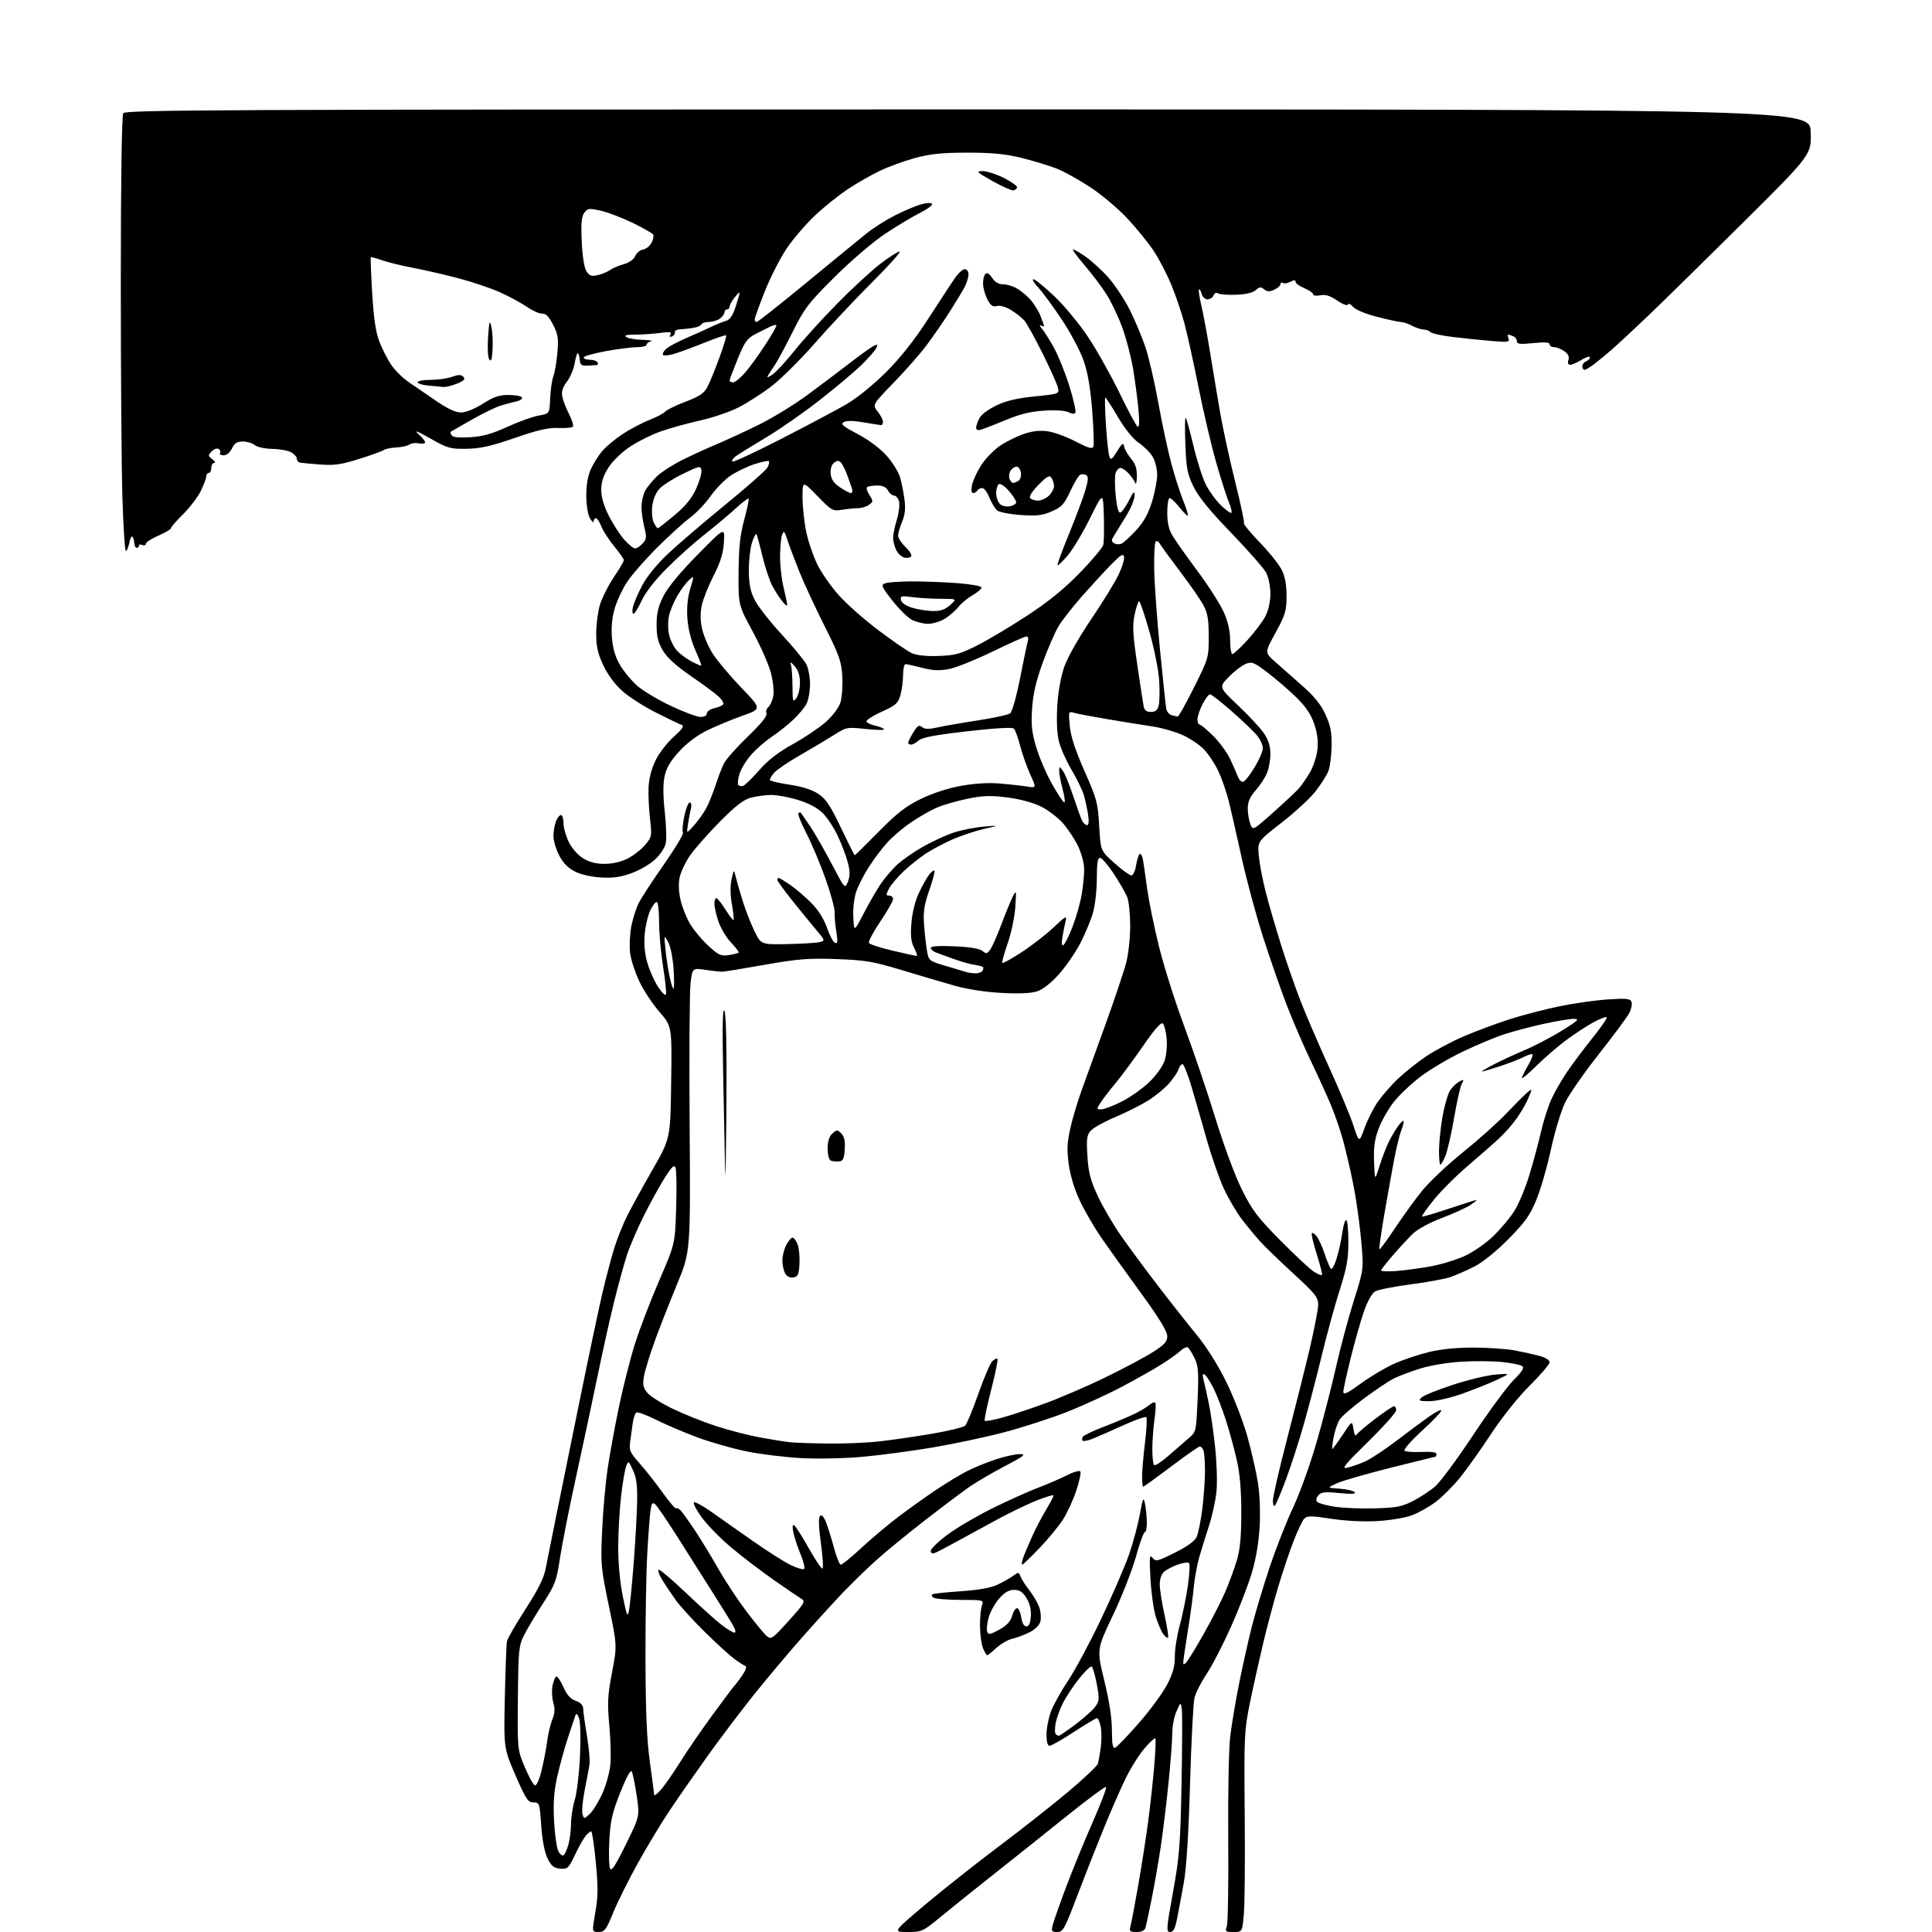 <?xml version="1.0" encoding="UTF-8" standalone="no"?>
<svg 
  version="1.1" 
  xmlns="http://www.w3.org/2000/svg" 
  xmlns:xlink="http://www.w3.org/1999/xlink" 
  xmlns:svg="http://www.w3.org/2000/svg"
  xmlns:rdf="http://www.w3.org/1999/02/22-rdf-syntax-ns#"
  xmlns:cc="http://creativecommons.org/ns#"
  xmlns:dc="http://purl.org/dc/elements/1.1/"
  viewBox="0 0 768 768"
  width="768"
  height="768"
>
<style>svg {background-color: white; }</style>"
<path stroke="none" fill="black" fill-rule="evenodd" d="M237.95,768.00C235.29,768.00 235.29,768.00 236.65,760.25C237.76,753.96 237.79,750.19 236.84,740.25C236.20,733.51 235.36,728.00 234.99,728.00C234.62,728.00 233.64,728.79 232.83,729.75C232.01,730.71 230.10,734.11 228.57,737.31C225.98,742.74 225.59,743.09 222.65,742.81C220.13,742.56 219.13,741.74 217.65,738.71C216.49,736.34 215.55,731.47 215.15,725.71C214.52,716.78 214.43,716.50 212.05,716.50C209.89,716.50 209.05,715.22 204.93,705.73C200.25,694.96 200.25,694.96 200.68,674.73C200.92,663.60 201.30,653.58 201.52,652.46C201.75,651.33 205.07,645.56 208.91,639.64C213.84,632.02 216.18,627.35 216.88,623.68C217.42,620.83 219.29,611.52 221.02,603.00C222.75,594.48 227.00,573.55 230.48,556.50C233.95,539.45 237.95,520.53 239.36,514.45C240.78,508.38 242.91,500.28 244.08,496.45C245.26,492.63 247.57,486.80 249.22,483.50C250.86,480.20 255.42,471.89 259.35,465.03C266.50,452.56 266.50,452.56 266.80,430.26C267.11,407.96 267.11,407.96 262.13,402.23C259.39,399.08 255.80,393.65 254.16,390.17C252.51,386.69 250.87,381.69 250.51,379.06C250.15,376.42 250.33,371.64 250.93,368.43C251.52,365.23 252.91,360.87 254.01,358.75C255.12,356.63 259.64,349.73 264.06,343.42C268.47,337.11 271.81,331.50 271.48,330.96C271.14,330.42 271.38,327.50 272.00,324.49C272.63,321.47 273.61,319.00 274.18,319.00C274.75,319.00 274.97,320.01 274.68,321.25C274.38,322.49 273.85,325.30 273.50,327.50C272.86,331.50 272.86,331.50 275.96,328.00C277.67,326.07 279.89,322.93 280.89,321.00C281.90,319.07 283.52,315.02 284.50,312.00C285.47,308.98 286.94,305.15 287.76,303.50C288.58,301.85 292.85,297.04 297.25,292.81C302.47,287.79 305.06,284.60 304.69,283.63C304.37,282.81 304.72,281.65 305.45,281.04C306.19,280.43 307.06,278.47 307.40,276.69C307.73,274.90 307.31,270.78 306.45,267.49C305.60,264.21 302.34,256.80 299.20,251.01C293.50,240.50 293.50,240.50 293.60,227.50C293.67,217.55 294.20,212.65 295.85,206.58C297.03,202.23 297.81,198.47 297.57,198.23C297.33,197.99 294.96,199.79 292.32,202.22C289.67,204.66 284.12,209.30 280.00,212.54C275.88,215.78 269.12,221.83 265.00,225.97C260.37,230.62 256.57,235.51 255.08,238.75C253.75,241.64 252.28,244.00 251.81,244.00C251.34,244.00 251.25,242.76 251.61,241.25C251.96,239.74 253.61,235.91 255.27,232.74C257.10,229.25 261.11,224.32 265.42,220.24C269.34,216.53 279.63,207.72 288.29,200.66C296.94,193.60 304.51,186.92 305.09,185.82C305.68,184.73 305.93,183.60 305.65,183.31C305.36,183.03 302.74,183.58 299.81,184.54C296.89,185.51 292.61,187.58 290.30,189.16C287.99,190.74 284.45,194.38 282.44,197.26C280.43,200.14 276.69,204.04 274.14,205.93C271.59,207.82 265.66,213.22 260.97,217.93C256.27,222.64 250.97,228.74 249.18,231.48C247.39,234.22 245.21,238.91 244.34,241.91C243.30,245.47 242.93,249.49 243.25,253.53C243.59,257.79 244.59,261.16 246.47,264.36C247.97,266.92 251.07,270.65 253.35,272.64C255.63,274.63 261.66,278.23 266.73,280.63C271.81,283.04 277.10,285.00 278.48,285.00C279.99,285.00 281.00,284.43 281.00,283.58C281.00,282.80 282.34,281.86 283.99,281.50C285.63,281.14 287.22,280.46 287.51,279.98C287.80,279.51 287.02,278.15 285.77,276.97C284.52,275.79 279.55,272.10 274.71,268.78C268.71,264.65 265.15,261.40 263.46,258.53C261.59,255.33 261.00,252.89 261.00,248.36C261.00,243.89 261.67,241.04 263.68,237.01C265.40,233.56 270.27,227.66 277.25,220.56C288.14,209.50 288.14,209.50 287.77,215.50C287.50,219.95 286.45,223.37 283.71,228.74C281.68,232.72 279.56,237.99 279.01,240.45C278.33,243.51 278.34,246.50 279.06,249.86C279.64,252.57 281.55,257.05 283.31,259.82C285.06,262.59 290.17,268.67 294.65,273.33C302.81,281.81 302.81,281.81 295.15,284.52C290.94,286.01 284.65,288.62 281.17,290.32C277.16,292.27 273.06,295.34 270.00,298.69C266.52,302.50 264.89,305.27 264.18,308.59C263.53,311.67 263.55,316.38 264.27,322.85C264.86,328.16 265.01,333.83 264.60,335.45C264.20,337.07 262.32,339.85 260.44,341.62C258.56,343.40 254.43,345.82 251.26,347.01C246.92,348.64 243.89,349.09 239.00,348.82C235.07,348.60 230.92,347.65 228.50,346.42C225.76,345.03 223.79,342.99 222.25,339.98C221.01,337.56 220.00,334.13 220.00,332.35C220.00,330.58 220.44,327.98 220.98,326.57C221.51,325.15 222.41,324.00 222.98,324.00C223.54,324.00 224.00,325.43 224.00,327.18C224.00,328.94 224.93,332.29 226.07,334.65C227.28,337.15 229.65,339.86 231.79,341.18C234.33,342.75 236.95,343.42 240.46,343.40C243.61,343.38 247.05,342.57 249.62,341.23C251.89,340.05 254.98,337.63 256.48,335.84C259.11,332.71 259.19,332.32 258.40,325.54C257.95,321.67 257.68,316.02 257.81,313.00C257.96,309.55 258.99,305.56 260.58,302.29C261.97,299.42 265.22,295.19 267.81,292.90C271.11,289.95 272.07,288.57 271.06,288.21C270.26,287.93 265.73,285.76 260.98,283.38C256.24,281.01 250.19,277.16 247.54,274.82C244.51,272.16 241.66,268.34 239.86,264.54C237.62,259.81 237.00,257.08 237.00,251.93C237.00,248.32 237.67,243.14 238.48,240.43C239.30,237.72 241.77,232.80 243.98,229.50C246.19,226.20 248.00,223.13 248.00,222.68C248.00,222.23 246.27,219.75 244.16,217.18C242.04,214.61 239.74,211.04 239.03,209.25C238.33,207.46 237.36,206.00 236.88,206.00C236.40,206.00 235.98,206.56 235.96,207.25C235.95,207.94 235.29,207.38 234.50,206.00C233.67,204.55 233.07,200.78 233.06,197.00C233.05,192.81 233.69,189.08 234.87,186.50C235.87,184.30 237.89,181.08 239.36,179.34C240.83,177.60 244.43,174.58 247.37,172.63C250.31,170.68 255.11,168.14 258.04,166.99C260.97,165.83 263.84,164.32 264.43,163.62C265.02,162.92 268.66,161.15 272.52,159.68C278.13,157.54 279.89,156.35 281.25,153.75C282.18,151.96 284.32,146.72 286.00,142.11C287.68,137.50 288.87,133.54 288.65,133.32C288.43,133.10 284.71,134.35 280.38,136.09C276.04,137.84 270.60,139.86 268.27,140.58C265.95,141.30 263.82,141.52 263.55,141.08C263.27,140.63 263.84,139.55 264.81,138.67C265.78,137.80 269.25,135.92 272.53,134.50C275.82,133.09 280.30,131.07 282.50,130.03C284.70,128.98 287.47,127.86 288.65,127.53C290.12,127.12 291.29,125.40 292.40,122.03C293.28,119.33 294.00,116.81 294.00,116.43C294.00,116.04 293.10,116.87 292.00,118.27C290.90,119.67 290.00,121.31 290.00,121.91C290.00,122.51 289.55,123.00 289.00,123.00C288.45,123.00 288.00,123.51 288.00,124.14C288.00,124.77 287.21,125.88 286.25,126.61C285.29,127.34 283.30,127.95 281.83,127.97C280.37,127.99 279.02,128.42 278.83,128.94C278.65,129.45 277.15,130.09 275.50,130.36C273.85,130.62 271.49,130.87 270.25,130.92C269.01,130.96 268.11,131.51 268.25,132.13C268.39,132.74 267.87,133.48 267.11,133.75C266.18,134.09 265.98,133.84 266.52,132.97C267.14,131.96 266.29,131.83 262.52,132.34C259.88,132.70 255.42,133.01 252.61,133.02C248.94,133.03 247.92,133.30 249.00,134.00C249.82,134.53 252.75,135.03 255.50,135.10C258.25,135.17 259.71,135.44 258.75,135.69C257.79,135.94 257.00,136.56 257.00,137.07C257.00,137.58 255.31,138.00 253.25,138.00C251.19,138.00 245.56,138.72 240.75,139.60C235.94,140.49 232.00,141.61 232.00,142.10C232.00,142.60 233.10,143.00 234.44,143.00C235.78,143.00 237.16,143.45 237.50,144.00C237.84,144.55 237.75,145.05 237.31,145.10C236.86,145.16 235.19,145.27 233.58,145.35C231.23,145.47 230.64,145.07 230.50,143.25C230.41,142.01 230.08,140.75 229.77,140.43C229.45,140.12 228.88,141.81 228.49,144.18C228.10,146.56 226.70,149.95 225.37,151.72C223.61,154.05 223.11,155.70 223.53,157.72C223.84,159.25 225.07,162.39 226.26,164.71C227.44,167.02 228.09,169.24 227.70,169.64C227.30,170.03 224.68,170.25 221.88,170.12C218.06,169.95 213.75,170.94 204.64,174.09C195.17,177.37 190.95,178.31 185.46,178.40C178.93,178.49 177.89,178.20 170.96,174.25C165.91,171.37 164.39,170.79 166.25,172.45C167.76,173.80 169.00,175.31 169.00,175.81C169.00,176.31 167.87,176.51 166.49,176.24C165.12,175.98 163.43,176.19 162.74,176.71C162.06,177.23 159.72,177.76 157.55,177.87C155.37,177.99 153.12,178.45 152.55,178.89C151.97,179.33 147.57,180.93 142.76,182.43C135.57,184.69 132.82,185.08 127.26,184.65C123.54,184.36 119.94,184.02 119.25,183.89C118.56,183.77 118.00,183.08 118.00,182.37C118.00,181.65 116.99,180.50 115.75,179.80C114.51,179.10 111.15,178.49 108.28,178.45C105.37,178.40 102.27,177.73 101.28,176.93C100.30,176.14 98.16,175.50 96.52,175.50C94.25,175.50 93.22,176.16 92.21,178.25C91.42,179.90 90.09,181.00 88.89,181.00C87.78,181.00 87.14,180.58 87.46,180.07C87.77,179.56 87.53,178.83 86.92,178.45C86.31,178.07 85.06,178.52 84.15,179.44C82.61,181.01 82.63,181.22 84.44,182.56C85.51,183.35 85.85,184.00 85.19,184.00C84.54,184.00 84.00,184.90 84.00,186.00C84.00,187.10 83.55,188.00 83.00,188.00C82.45,188.00 82.00,188.59 82.00,189.31C82.00,190.03 81.04,192.62 79.87,195.06C78.69,197.50 75.54,201.66 72.87,204.31C70.19,206.95 68.00,209.48 68.00,209.93C68.00,210.38 65.75,211.72 63.00,212.90C60.25,214.09 58.00,215.54 58.00,216.13C58.00,216.73 57.33,216.96 56.51,216.64C55.69,216.33 55.13,216.39 55.26,216.79C55.39,217.18 55.05,217.62 54.50,217.76C53.95,217.91 53.45,217.11 53.39,215.98C53.32,214.86 52.99,213.65 52.64,213.31C52.30,212.96 51.73,214.10 51.38,215.84C51.03,217.58 50.43,219.00 50.03,219.00C49.64,219.00 49.02,209.48 48.66,197.84C48.30,186.20 48.01,147.39 48.02,111.59C48.02,72.32 48.41,45.91 48.98,45.00C49.82,43.67 88.21,43.50 384.71,43.50C719.50,43.50 719.50,43.50 719.78,52.50C720.07,61.50 720.07,61.50 692.78,88.59C677.78,103.48 660.77,120.17 655.00,125.68C649.23,131.18 642.70,137.25 640.50,139.15C638.30,141.05 635.20,143.60 633.62,144.81C632.03,146.01 630.34,147.00 629.87,147.00C629.39,147.00 629.00,146.37 629.00,145.61C629.00,144.84 629.67,143.95 630.50,143.64C631.33,143.32 632.00,142.61 632.00,142.05C632.00,141.49 630.54,141.92 628.75,143.01C626.96,144.10 624.91,144.99 624.18,145.00C623.34,145.00 623.08,144.31 623.47,143.09C623.89,141.77 623.37,140.67 621.82,139.59C620.57,138.71 618.76,138.00 617.78,138.00C616.80,138.00 616.00,137.49 616.00,136.86C616.00,136.06 614.08,135.92 609.50,136.39C604.24,136.93 603.00,136.79 603.00,135.63C603.00,134.85 602.29,133.94 601.42,133.61C600.55,133.27 599.66,133.00 599.45,133.00C599.24,133.00 599.34,133.71 599.67,134.59C600.21,135.99 599.39,136.10 592.89,135.54C588.83,135.20 581.92,134.48 577.55,133.96C573.18,133.44 569.16,132.56 568.60,132.00C568.05,131.45 566.84,131.00 565.91,131.00C564.99,131.00 562.94,130.33 561.36,129.51C559.79,128.68 557.80,128.01 556.94,128.01C556.08,128.00 551.80,127.08 547.44,125.96C542.76,124.76 538.82,123.11 537.84,121.95C536.92,120.87 536.01,120.47 535.81,121.06C535.61,121.66 533.78,120.98 531.55,119.47C528.71,117.54 526.88,116.97 524.82,117.39C523.27,117.70 522.00,117.52 522.00,116.99C522.00,116.46 520.42,115.37 518.50,114.56C516.58,113.76 515.00,112.61 515.00,112.02C515.00,111.24 514.43,111.23 512.98,112.01C511.87,112.61 510.52,112.82 509.98,112.49C509.44,112.15 509.00,112.37 509.00,112.96C509.00,113.56 507.89,114.55 506.53,115.17C504.64,116.03 503.70,115.99 502.51,115.01C501.24,113.95 500.65,114.01 499.19,115.33C498.06,116.35 495.24,117.02 491.44,117.17C488.15,117.30 484.90,117.06 484.22,116.64C483.48,116.18 482.75,116.50 482.39,117.44C482.06,118.30 480.99,119.00 480.01,119.00C479.02,119.00 477.98,118.02 477.66,116.79C477.34,115.58 476.87,114.80 476.61,115.05C476.36,115.31 476.79,118.21 477.57,121.51C478.34,124.80 479.89,133.12 481.01,140.00C482.12,146.88 483.93,157.68 485.02,164.00C486.12,170.32 488.79,182.66 490.97,191.40C493.15,200.15 494.74,207.62 494.50,208.00C494.26,208.38 497.13,211.85 500.86,215.71C504.59,219.57 508.50,224.48 509.55,226.62C510.84,229.26 511.44,232.59 511.42,237.06C511.40,242.88 510.91,244.50 507.07,251.49C502.74,259.37 502.74,259.37 506.72,262.94C508.90,264.90 513.75,269.17 517.49,272.44C522.36,276.70 525.01,279.95 526.85,283.94C528.88,288.33 529.40,290.97 529.33,296.50C529.28,300.35 528.70,304.85 528.05,306.50C527.40,308.15 525.12,311.75 523.00,314.50C520.87,317.25 514.79,322.88 509.48,327.00C499.84,334.50 499.84,334.50 500.41,340.29C500.72,343.47 501.91,349.77 503.06,354.29C504.20,358.81 506.97,368.35 509.21,375.50C511.45,382.65 515.06,393.00 517.22,398.50C519.38,404.00 524.43,415.70 528.45,424.50C532.46,433.30 536.76,443.62 538.01,447.42C540.28,454.35 540.28,454.35 542.43,448.41C543.61,445.15 545.98,440.46 547.70,437.99C549.42,435.52 553.00,431.42 555.66,428.87C558.32,426.32 563.36,422.31 566.85,419.96C570.34,417.61 577.09,414.01 581.85,411.97C586.61,409.92 594.83,406.86 600.12,405.17C605.41,403.47 614.41,401.14 620.12,399.97C625.83,398.80 634.43,397.59 639.23,397.28C646.55,396.80 648.05,396.96 648.55,398.26C648.88,399.12 648.47,401.13 647.64,402.74C646.81,404.34 641.35,411.69 635.52,419.08C629.69,426.46 623.62,435.20 622.05,438.50C620.48,441.80 617.98,450.12 616.50,457.00C615.02,463.88 612.41,472.87 610.71,476.99C608.16,483.17 606.21,485.90 599.56,492.61C594.72,497.50 589.33,501.84 586.07,503.48C583.09,504.99 578.85,506.85 576.67,507.62C574.48,508.39 567.25,509.72 560.60,510.58C553.94,511.44 547.59,512.72 546.48,513.44C545.37,514.16 543.46,517.61 542.24,521.12C541.02,524.63 538.66,532.90 537.01,539.50C535.36,546.10 534.00,552.29 534.00,553.26C534.00,554.63 535.56,553.89 540.94,549.98C544.75,547.20 550.71,543.66 554.19,542.10C557.66,540.55 563.88,538.46 568.00,537.46C572.88,536.28 579.17,535.66 586.00,535.69C591.77,535.71 599.11,536.22 602.30,536.84C605.50,537.45 609.88,538.43 612.05,539.01C614.31,539.62 616.00,540.69 616.00,541.51C616.00,542.29 612.47,546.44 608.16,550.72C603.53,555.31 597.21,563.21 592.74,570.00C588.57,576.33 582.97,584.19 580.30,587.48C577.63,590.76 573.34,595.05 570.76,597.00C568.18,598.95 563.92,601.35 561.29,602.34C558.64,603.34 552.48,604.37 547.50,604.65C542.04,604.96 534.83,604.60 529.17,603.73C521.35,602.53 519.62,602.52 518.49,603.65C517.75,604.39 515.80,608.49 514.16,612.75C512.51,617.02 509.76,625.23 508.04,631.00C506.32,636.78 503.63,646.90 502.06,653.50C500.49,660.10 498.14,670.67 496.85,677.00C494.62,687.91 494.52,690.18 494.79,721.00C494.96,738.88 494.81,756.76 494.46,760.75C493.83,768.00 493.83,768.00 490.35,768.00C487.16,768.00 486.93,767.81 487.68,765.75C488.13,764.51 488.38,748.90 488.24,731.07C488.10,712.63 488.45,694.94 489.05,690.07C489.63,685.35 491.23,675.88 492.61,669.00C493.99,662.12 496.21,652.17 497.55,646.88C498.88,641.59 502.04,631.01 504.58,623.38C507.12,615.75 511.35,604.93 513.99,599.35C516.63,593.76 520.84,582.06 523.35,573.35C525.87,564.63 529.34,551.20 531.07,543.50C532.80,535.80 535.99,523.88 538.17,517.00C542.13,504.50 542.13,504.50 541.04,492.59C540.44,486.03 539.04,476.13 537.91,470.59C536.79,465.04 534.98,457.25 533.89,453.28C532.80,449.32 530.63,443.02 529.07,439.28C527.50,435.55 523.90,427.65 521.06,421.71C518.22,415.78 513.95,405.88 511.57,399.71C509.18,393.55 504.94,381.36 502.13,372.62C499.32,363.89 495.44,349.49 493.50,340.62C491.56,331.76 489.24,321.57 488.33,318.00C487.42,314.43 485.60,309.22 484.27,306.44C482.95,303.66 480.46,299.88 478.75,298.05C477.04,296.22 473.22,293.62 470.26,292.26C467.31,290.91 461.87,289.34 458.19,288.78C454.51,288.23 446.55,286.94 440.50,285.93C434.45,284.91 428.42,283.77 427.10,283.39C424.71,282.69 424.70,282.73 425.25,288.59C425.63,292.67 427.44,298.21 431.10,306.50C436.03,317.64 436.44,319.20 436.95,328.35C437.50,338.19 437.50,338.19 443.00,343.09C446.02,345.79 449.06,348.00 449.74,348.00C450.42,348.00 451.27,346.19 451.62,343.98C451.97,341.77 452.63,339.73 453.08,339.45C453.53,339.17 454.14,340.42 454.43,342.22C454.72,344.02 455.44,349.10 456.04,353.50C456.64,357.90 458.68,367.92 460.59,375.76C462.50,383.60 467.04,398.00 470.68,407.76C474.32,417.52 479.93,434.05 483.14,444.50C486.54,455.55 490.97,467.47 493.73,473.00C497.79,481.14 499.98,484.02 508.99,493.12C514.77,498.96 520.75,504.53 522.28,505.51C523.81,506.48 525.26,507.08 525.49,506.84C525.73,506.61 524.80,502.88 523.43,498.57C522.06,494.26 521.18,490.49 521.48,490.19C521.78,489.89 522.68,490.51 523.48,491.57C524.28,492.63 525.68,495.75 526.59,498.50C527.50,501.25 528.61,503.89 529.05,504.37C529.49,504.86 530.55,502.89 531.41,500.01C532.26,497.12 533.25,492.57 533.61,489.88C533.97,487.20 534.65,485.00 535.13,485.00C535.61,485.00 536.00,488.83 536.00,493.52C536.00,500.48 535.37,504.00 532.56,512.77C530.67,518.67 527.50,530.25 525.50,538.50C523.51,546.75 520.29,559.12 518.33,566.00C516.38,572.88 513.18,582.77 511.23,588.00C509.27,593.23 507.30,597.93 506.84,598.45C506.36,598.99 506.00,598.15 506.00,596.51C506.00,594.92 508.47,584.14 511.49,572.56C514.51,560.98 518.56,544.85 520.49,536.72C522.42,528.59 524.00,520.45 524.00,518.63C524.00,515.72 522.82,514.24 514.29,506.41C508.95,501.51 502.99,495.75 501.04,493.62C499.09,491.48 495.75,487.43 493.60,484.62C491.46,481.80 488.21,476.23 486.37,472.22C484.53,468.22 481.43,459.22 479.47,452.22C477.51,445.23 474.79,435.79 473.42,431.25C472.06,426.71 470.53,423.00 470.04,423.00C469.54,423.00 468.84,423.93 468.48,425.07C468.12,426.20 466.43,428.71 464.74,430.65C463.04,432.58 459.37,435.61 456.58,437.38C453.78,439.15 447.90,442.12 443.50,443.98C439.10,445.84 434.66,448.29 433.63,449.43C432.03,451.20 431.83,452.65 432.26,459.55C432.65,466.00 433.46,469.13 436.32,475.31C438.28,479.56 442.48,486.74 445.64,491.27C448.81,495.79 455.37,504.68 460.22,511.00C465.07,517.33 471.99,526.10 475.60,530.50C479.68,535.48 484.19,542.65 487.54,549.50C490.50,555.55 494.25,565.25 495.86,571.05C497.47,576.85 499.35,585.06 500.03,589.28C500.75,593.78 501.05,601.02 500.74,606.73C500.40,612.97 499.27,619.67 497.61,625.26C496.17,630.08 492.44,639.76 489.30,646.76C486.16,653.77 481.83,662.16 479.66,665.40C477.49,668.65 475.32,672.92 474.83,674.90C474.34,676.88 473.54,692.23 473.06,709.00C472.48,729.14 471.63,742.56 470.56,748.50C469.67,753.45 468.47,759.86 467.90,762.75C467.13,766.65 466.42,768.00 465.13,768.00C463.55,768.00 463.64,766.72 466.27,752.25C468.82,738.27 469.20,733.47 469.67,709.50C469.96,694.65 470.02,681.15 469.79,679.50C469.37,676.50 469.37,676.50 467.69,680.22C466.76,682.26 466.00,686.21 466.00,689.00C466.00,691.78 465.32,700.68 464.50,708.78C463.67,716.88 462.29,728.23 461.43,734.00C460.57,739.77 458.96,749.00 457.87,754.50C456.77,760.00 455.65,765.29 455.37,766.25C455.03,767.42 453.86,768.00 451.82,768.00C449.14,768.00 448.84,767.72 449.38,765.75C449.71,764.51 451.10,757.20 452.45,749.50C453.81,741.80 455.62,730.10 456.49,723.50C457.35,716.90 458.42,707.00 458.87,701.50C459.32,696.00 459.49,691.28 459.26,691.00C459.03,690.73 457.09,692.53 454.96,695.00C452.83,697.48 449.44,702.88 447.43,707.00C445.42,711.12 441.39,720.35 438.48,727.50C435.57,734.65 430.84,746.69 427.97,754.25C423.20,766.84 422.55,768.00 420.27,768.00C418.06,768.00 417.86,767.70 418.47,765.25C418.85,763.74 421.18,757.10 423.65,750.50C426.12,743.90 430.86,732.30 434.20,724.71C437.53,717.13 440.00,710.67 439.69,710.36C439.38,710.05 432.46,715.15 424.31,721.70C416.17,728.25 403.26,738.54 395.64,744.56C388.01,750.58 378.37,758.31 374.21,761.75C366.82,767.85 366.50,768.00 360.76,768.00C354.88,768.00 354.88,768.00 367.69,757.20C374.73,751.27 387.93,740.83 397.00,734.01C406.07,727.20 418.55,717.37 424.73,712.17C430.90,706.97 436.16,701.99 436.42,701.11C436.68,700.22 437.19,697.37 437.56,694.76C437.92,692.15 437.93,688.44 437.57,686.51C437.21,684.58 436.54,683.00 436.09,683.00C435.64,683.00 431.50,685.47 426.89,688.48C422.27,691.50 417.94,693.97 417.25,693.98C416.43,693.99 416.00,692.45 416.00,689.51C416.00,687.04 416.82,682.87 417.82,680.23C418.82,677.60 421.89,672.08 424.65,667.97C427.40,663.86 433.30,652.85 437.75,643.50C442.20,634.15 447.17,622.67 448.79,618.00C450.42,613.33 452.35,606.12 453.10,602.00C454.24,595.62 454.54,594.95 455.10,597.50C455.47,599.15 455.82,602.41 455.88,604.75C455.95,607.09 455.61,609.00 455.13,609.00C454.65,609.00 453.05,613.39 451.57,618.75C450.09,624.11 445.97,634.61 442.41,642.08C435.95,655.66 435.95,655.66 438.97,668.06C440.95,676.13 442.00,683.01 442.00,687.81C442.00,693.25 442.33,695.06 443.25,694.76C443.94,694.53 448.21,690.11 452.74,684.92C457.27,679.74 462.35,672.80 464.03,669.51C466.29,665.08 467.07,662.21 467.01,658.51C466.98,655.75 467.85,650.17 468.97,646.10C470.08,642.03 471.53,634.95 472.19,630.38C472.85,625.80 473.07,621.73 472.67,621.34C472.27,620.94 470.27,621.21 468.22,621.93C466.18,622.65 463.71,623.94 462.75,624.78C461.68,625.71 461.01,627.71 461.02,629.90C461.04,631.88 461.89,637.33 462.93,642.00C463.96,646.67 464.59,650.72 464.32,651.00C464.05,651.27 463.18,650.61 462.39,649.52C461.59,648.43 460.25,645.28 459.40,642.52C458.56,639.76 457.62,633.00 457.32,627.50C456.85,618.94 456.97,617.75 458.14,619.23C459.41,620.84 460.01,620.71 467.00,617.23C471.83,614.83 474.92,612.61 475.67,611.00C476.31,609.62 477.32,604.65 477.92,599.95C478.51,595.24 479.00,588.42 479.00,584.78C479.00,581.14 478.73,577.45 478.39,576.58C478.06,575.71 477.41,575.00 476.94,575.00C476.47,575.00 471.33,578.60 465.50,583.00C459.67,587.40 454.70,591.00 454.45,591.00C454.20,591.00 454.00,589.17 454.00,586.94C454.00,584.71 454.52,578.63 455.16,573.44C455.80,568.24 456.03,563.70 455.68,563.34C455.32,562.99 451.09,564.50 446.26,566.69C441.44,568.89 436.02,571.27 434.22,571.98C432.41,572.69 430.68,573.01 430.37,572.70C430.06,572.39 430.08,571.68 430.42,571.13C430.76,570.58 434.74,568.70 439.27,566.96C443.80,565.21 449.30,562.88 451.50,561.78C453.70,560.67 456.24,559.12 457.15,558.32C458.06,557.52 459.01,557.24 459.28,557.68C459.54,558.13 459.39,560.98 458.95,564.00C458.51,567.02 458.11,572.29 458.07,575.69C458.03,579.10 458.38,582.12 458.84,582.40C459.31,582.69 461.89,580.98 464.59,578.60C467.29,576.23 470.85,573.14 472.50,571.73C475.48,569.20 475.50,569.09 476.06,556.34C476.54,545.28 476.37,542.99 474.82,539.82C473.84,537.79 472.64,535.90 472.17,535.60C471.69,535.31 470.38,535.93 469.24,536.99C468.11,538.04 464.78,540.43 461.84,542.29C458.90,544.16 451.77,548.18 446.00,551.24C440.23,554.30 430.25,558.86 423.84,561.38C417.43,563.90 406.18,567.52 398.84,569.44C391.50,571.36 378.75,574.05 370.50,575.44C362.25,576.82 349.88,578.47 343.00,579.10C336.02,579.74 325.28,579.98 318.68,579.63C312.18,579.29 302.30,578.08 296.72,576.94C291.15,575.81 282.29,573.27 277.04,571.31C271.79,569.35 264.44,566.22 260.71,564.34C256.97,562.47 253.50,561.19 253.00,561.50C252.49,561.81 251.86,563.52 251.59,565.29C251.32,567.05 250.85,570.39 250.55,572.71C250.03,576.61 250.32,577.29 254.36,581.84C256.76,584.55 260.87,589.76 263.48,593.43C266.10,597.09 268.47,599.87 268.74,599.59C269.01,599.32 269.80,599.66 270.49,600.34C271.17,601.03 273.70,604.55 276.12,608.17C278.53,611.80 282.75,618.71 285.50,623.54C288.25,628.38 293.25,635.97 296.61,640.42C299.97,644.86 303.59,649.27 304.66,650.22C306.53,651.88 306.84,651.67 313.51,644.31C319.74,637.43 320.25,636.56 318.62,635.59C317.62,634.99 312.69,631.63 307.65,628.11C302.62,624.60 294.96,618.75 290.63,615.11C286.30,611.48 280.99,606.03 278.83,603.02C276.67,600.00 275.35,597.38 275.91,597.20C276.46,597.01 279.36,598.58 282.35,600.68C285.34,602.78 292.68,607.94 298.66,612.15C304.64,616.36 311.65,620.83 314.24,622.09C316.84,623.35 319.27,624.06 319.66,623.68C320.04,623.29 319.38,620.62 318.20,617.74C317.01,614.86 315.73,610.97 315.36,609.09C314.92,606.87 315.04,605.91 315.71,606.32C316.27,606.67 318.88,610.78 321.50,615.45C324.13,620.13 326.58,623.76 326.96,623.53C327.34,623.29 327.04,618.72 326.31,613.36C325.43,606.93 325.31,603.29 325.96,602.64C326.62,601.98 327.42,602.81 328.34,605.07C329.10,606.96 330.53,611.54 331.51,615.25C332.49,618.96 333.73,622.00 334.25,622.00C334.77,622.00 338.42,619.02 342.35,615.37C346.28,611.72 352.88,606.17 357.00,603.04C361.12,599.91 367.88,595.08 372.00,592.31C376.12,589.55 381.76,586.14 384.52,584.74C387.28,583.34 392.42,581.25 395.94,580.10C399.45,578.94 403.72,578.01 405.42,578.03C408.05,578.06 407.19,578.75 399.50,582.78C394.55,585.38 388.25,589.05 385.50,590.95C382.75,592.85 374.67,598.93 367.55,604.45C360.43,609.98 351.65,617.18 348.05,620.45C344.45,623.72 338.88,629.12 335.67,632.45C332.47,635.78 325.26,643.67 319.64,650.00C314.03,656.33 305.12,666.90 299.84,673.50C294.56,680.10 286.22,691.12 281.30,698.00C276.38,704.88 269.64,714.55 266.33,719.50C263.01,724.45 257.30,733.90 253.63,740.50C249.96,747.10 245.53,755.99 243.78,760.25C240.94,767.18 240.32,768.00 237.95,768.00zM248.77,733.23C254.32,721.97 254.32,721.97 253.08,713.67C252.40,709.11 251.51,704.83 251.10,704.16C250.65,703.44 248.82,706.82 246.53,712.62C243.36,720.64 242.62,723.86 242.22,731.57C241.95,736.68 242.07,741.68 242.48,742.68C243.05,744.07 244.53,741.86 248.77,733.23zM224.01,737.49C224.52,737.18 225.39,735.26 225.96,733.21C226.52,731.17 226.99,727.43 226.99,724.91C227.00,722.38 227.67,718.11 228.50,715.41C229.32,712.71 230.25,704.88 230.56,698.00C230.89,690.81 230.73,684.44 230.17,683.00C229.46,681.18 229.06,680.91 228.69,682.00C228.40,682.83 227.06,686.88 225.69,691.00C224.33,695.12 222.43,702.06 221.47,706.41C220.18,712.27 219.87,716.85 220.26,724.04C220.56,729.38 221.32,734.72 221.95,735.90C222.58,737.09 223.51,737.80 224.01,737.49zM234.49,721.01C235.76,719.82 238.02,716.13 239.50,712.81C240.99,709.50 242.41,704.24 242.66,701.14C242.91,698.04 242.70,691.00 242.18,685.50C241.39,676.96 241.55,673.94 243.29,664.82C245.32,654.13 245.32,654.13 242.02,638.32C238.89,623.33 238.75,621.77 239.35,608.50C239.69,600.80 240.67,589.77 241.51,584.00C242.36,578.23 244.42,566.98 246.09,559.00C247.77,551.02 250.63,539.77 252.46,534.00C254.29,528.23 258.61,516.98 262.06,509.00C268.33,494.50 268.33,494.50 268.78,480.26C269.02,472.43 268.92,465.23 268.55,464.26C268.01,462.86 267.17,463.61 264.36,468.00C262.43,471.03 258.70,477.77 256.07,483.00C253.44,488.23 250.34,495.43 249.18,499.00C248.03,502.57 245.74,510.90 244.11,517.50C242.47,524.10 239.52,537.38 237.54,547.00C235.55,556.62 231.71,574.65 229.00,587.05C226.28,599.45 223.40,614.03 222.59,619.43C221.23,628.46 220.68,629.92 215.85,637.38C212.96,641.85 209.58,647.52 208.33,650.00C206.22,654.19 206.05,655.90 205.87,675.00C205.68,695.50 205.68,695.50 208.59,702.42C210.19,706.22 212.00,709.50 212.62,709.71C213.27,709.92 214.38,707.45 215.28,703.79C216.13,700.33 217.14,695.07 217.52,692.10C217.91,689.13 218.84,685.24 219.58,683.47C220.56,681.12 220.66,679.31 219.96,676.88C219.43,675.03 219.28,672.04 219.61,670.25C219.95,668.45 220.60,666.75 221.06,666.47C221.51,666.18 222.79,668.01 223.90,670.51C225.34,673.76 226.76,675.37 228.85,676.10C230.86,676.80 231.80,677.81 231.83,679.31C231.86,680.51 232.53,685.36 233.33,690.08C234.13,694.80 234.57,699.97 234.31,701.58C234.04,703.19 233.17,707.81 232.38,711.86C231.59,715.91 231.22,720.11 231.56,721.20C232.18,723.13 232.23,723.13 234.49,721.01zM262.78,711.38C264.28,709.66 267.71,704.71 270.41,700.38C273.11,696.05 278.95,687.55 283.39,681.50C287.83,675.45 291.72,670.27 292.03,670.00C292.34,669.73 293.68,667.95 295.00,666.07C296.35,664.13 296.94,662.48 296.35,662.28C295.77,662.09 293.77,660.81 291.90,659.44C290.03,658.06 284.75,653.24 280.16,648.72C275.57,644.20 270.36,638.48 268.58,636.00C266.80,633.52 264.33,629.81 263.09,627.75C261.85,625.69 261.33,624.00 261.93,624.00C262.53,624.00 267.40,628.17 272.76,633.26C278.12,638.36 284.36,643.99 286.64,645.76C288.92,647.54 291.32,649.00 291.98,649.00C292.70,649.00 292.28,647.54 290.90,645.25C289.66,643.19 285.65,636.77 282.00,631.00C278.35,625.23 272.29,615.66 268.53,609.74C264.76,603.83 261.11,598.51 260.40,597.92C259.41,597.10 259.00,597.61 258.61,600.18C258.33,602.00 257.74,609.80 257.30,617.50C256.86,625.20 256.54,644.33 256.59,660.00C256.65,680.68 257.13,691.78 258.34,700.46C259.25,707.04 260.01,712.89 260.03,713.46C260.05,714.03 261.28,713.10 262.78,711.38zM420.92,689.99C421.24,689.98 424.20,687.96 427.50,685.49C430.80,683.01 434.34,679.85 435.36,678.46C437.04,676.17 437.10,675.34 435.99,669.46C435.32,665.89 434.41,662.75 433.97,662.48C433.54,662.21 431.29,664.36 428.99,667.25C426.68,670.14 423.78,674.52 422.53,677.00C421.29,679.48 419.98,683.11 419.62,685.07C419.27,687.04 419.28,688.95 419.65,689.32C420.03,689.69 420.60,690.00 420.92,689.99zM471.46,660.93C472.23,660.14 475.40,655.00 478.50,649.50C481.60,644.00 485.41,636.58 486.96,633.00C488.51,629.42 490.60,623.80 491.59,620.50C492.94,616.06 493.42,611.13 493.43,601.50C493.45,592.55 492.90,586.00 491.67,580.50C490.68,576.10 488.71,568.90 487.30,564.50C485.88,560.10 483.67,554.39 482.38,551.82C481.09,549.25 479.51,546.82 478.87,546.42C478.03,545.90 477.91,546.50 478.45,548.60C478.86,550.20 479.80,554.42 480.54,558.00C481.28,561.58 482.42,569.44 483.06,575.49C483.70,581.53 483.93,589.39 483.56,592.96C483.20,596.53 481.87,602.61 480.60,606.48C479.34,610.34 477.60,615.98 476.73,619.00C475.86,622.02 474.87,627.42 474.53,631.00C474.19,634.58 473.30,641.33 472.55,646.00C471.80,650.67 470.93,656.27 470.63,658.43C470.15,661.81 470.26,662.16 471.46,660.93zM392.41,658.00C392.16,658.00 391.43,656.76 390.79,655.25C390.15,653.74 389.60,649.80 389.56,646.50C389.53,643.20 389.87,639.49 390.32,638.25C391.13,636.02 391.05,636.00 381.82,635.98C376.69,635.98 371.89,635.58 371.14,635.11C370.40,634.64 370.17,634.03 370.64,633.75C371.11,633.48 376.23,632.93 382.00,632.54C388.95,632.07 393.85,631.20 396.50,629.95C398.70,628.91 401.51,627.33 402.74,626.42C404.84,624.87 405.02,624.89 405.65,626.64C406.03,627.66 407.62,630.16 409.19,632.18C410.77,634.20 412.54,637.25 413.13,638.95C413.72,640.64 413.93,643.15 413.59,644.51C413.21,646.02 411.52,647.71 409.23,648.87C407.18,649.91 404.12,651.05 402.43,651.42C400.74,651.78 397.90,653.41 396.12,655.04C394.33,656.67 392.67,658.00 392.41,658.00zM397.21,647.83C400.23,646.16 401.69,644.57 402.37,642.22C402.88,640.41 403.80,639.10 404.40,639.30C405.01,639.50 405.73,641.20 406.00,643.08C406.31,645.23 407.06,646.50 408.00,646.50C409.04,646.50 409.58,645.27 409.77,642.50C409.95,639.85 409.37,637.40 408.04,635.25C406.52,632.79 405.32,632.00 403.12,632.00C401.05,632.00 399.33,633.00 397.15,635.49C395.46,637.40 393.59,640.83 392.98,643.09C392.37,645.36 392.12,647.87 392.43,648.68C392.90,649.91 393.70,649.76 397.21,647.83zM250.06,640.00C250.43,638.08 251.25,629.75 251.89,621.50C252.53,613.25 253.15,602.45 253.26,597.50C253.42,590.57 253.05,587.58 251.64,584.50C249.87,580.63 249.78,580.58 248.90,582.86C248.40,584.15 247.49,589.55 246.88,594.86C246.27,600.16 245.76,609.23 245.75,615.00C245.73,621.37 246.44,629.04 247.56,634.50C249.22,642.64 249.46,643.16 250.06,640.00zM406.35,622.00C406.08,622.00 406.18,620.99 406.56,619.75C406.94,618.51 408.55,614.62 410.13,611.11C411.71,607.59 414.38,602.48 416.06,599.75C417.74,597.02 418.94,594.61 418.73,594.40C418.52,594.19 415.58,595.10 412.20,596.42C408.81,597.75 401.87,601.08 396.77,603.83C391.67,606.58 384.32,610.58 380.44,612.73C376.55,614.88 372.61,616.93 371.69,617.29C370.57,617.72 370.00,617.43 370.00,616.46C370.00,615.65 373.04,612.74 376.75,609.98C380.46,607.23 388.56,602.49 394.74,599.45C400.92,596.41 408.94,592.80 412.55,591.44C416.17,590.08 421.32,587.86 424.01,586.49C426.70,585.13 429.15,584.43 429.46,584.94C429.78,585.45 429.06,588.84 427.86,592.47C426.67,596.11 424.30,601.28 422.60,603.96C420.89,606.65 416.65,611.80 413.17,615.42C409.68,619.04 406.62,622.00 406.35,622.00zM546.50,599.60C555.02,599.36 557.27,598.93 561.71,596.66C564.58,595.20 568.58,592.55 570.60,590.78C572.62,589.00 579.35,579.89 585.56,570.52C591.76,561.16 598.99,551.33 601.61,548.68C605.34,544.91 606.07,543.66 604.97,542.98C604.20,542.50 600.66,541.80 597.10,541.42C593.55,541.04 586.34,540.98 581.07,541.29C575.53,541.61 568.55,542.77 564.50,544.03C560.65,545.24 555.90,547.04 553.94,548.04C551.98,549.03 546.72,552.56 542.24,555.88C537.76,559.20 533.40,562.98 532.55,564.28C531.70,565.58 530.61,568.74 530.13,571.32C529.65,573.89 529.42,576.00 529.62,576.00C529.82,576.00 531.67,573.45 533.74,570.33C537.50,564.65 537.50,564.65 538.01,568.08C538.34,570.33 538.79,571.07 539.33,570.23C539.78,569.53 543.10,566.72 546.72,563.98C550.34,561.24 553.68,559.00 554.15,559.00C554.62,559.00 555.00,559.72 555.00,560.59C555.00,561.47 549.95,567.13 543.79,573.17C534.43,582.33 533.06,584.03 535.54,583.45C537.17,583.07 540.30,581.98 542.50,581.03C544.70,580.07 550.28,576.42 554.89,572.90C559.51,569.38 565.34,565.05 567.84,563.28C570.34,561.50 572.64,560.31 572.94,560.62C573.25,560.94 569.90,564.49 565.50,568.52C561.10,572.54 557.87,576.20 558.32,576.65C558.76,577.10 561.80,577.33 565.07,577.17C568.77,576.99 571.00,577.28 571.00,577.94C571.00,578.52 570.89,579.00 570.75,579.01C570.61,579.02 562.59,581.00 552.91,583.43C543.24,585.85 533.57,588.65 531.41,589.64C527.50,591.44 527.50,591.44 532.50,591.78C535.25,591.97 537.95,592.59 538.50,593.16C539.19,593.88 537.32,593.99 532.44,593.52C526.58,592.95 525.15,593.11 524.03,594.46C523.16,595.51 523.03,596.43 523.65,597.05C524.19,597.59 527.30,598.44 530.56,598.95C533.83,599.46 541.00,599.75 546.50,599.60zM329.00,573.83C335.32,573.92 344.55,573.53 349.50,572.98C354.45,572.43 363.90,571.06 370.50,569.94C377.10,568.82 383.04,567.36 383.69,566.70C384.35,566.04 386.69,560.36 388.90,554.08C391.10,547.80 393.59,541.98 394.43,541.14C395.27,540.30 396.20,539.86 396.50,540.16C396.80,540.46 395.67,546.01 394.00,552.50C392.33,558.99 391.18,564.51 391.45,564.79C391.72,565.06 394.77,564.51 398.22,563.58C401.68,562.64 409.45,560.06 415.50,557.85C421.55,555.63 432.35,550.97 439.50,547.49C446.65,544.00 455.09,539.51 458.25,537.50C462.95,534.51 464.00,533.35 464.00,531.12C464.00,529.23 460.74,523.91 453.49,513.94C447.71,506.00 440.70,496.20 437.90,492.16C435.10,488.12 431.25,481.52 429.34,477.49C427.18,472.95 425.48,467.43 424.86,462.95C424.06,457.19 424.18,454.29 425.45,448.60C426.32,444.68 428.34,437.88 429.94,433.48C431.54,429.09 435.83,417.24 439.48,407.14C443.12,397.04 446.82,386.01 447.69,382.64C448.57,379.26 449.28,372.68 449.27,368.00C449.25,363.32 448.73,358.20 448.10,356.62C447.47,355.03 445.06,350.87 442.76,347.37C440.46,343.87 438.00,341.00 437.29,341.00C436.34,341.00 436.00,343.20 436.00,349.32C436.00,354.00 435.30,360.01 434.40,363.07C433.53,366.06 431.25,371.47 429.36,375.10C427.46,378.73 423.67,384.21 420.94,387.28C417.86,390.73 414.58,393.31 412.31,394.06C409.88,394.86 405.12,395.08 398.08,394.70C391.44,394.34 384.34,393.23 379.00,391.70C374.32,390.37 364.88,387.57 358.00,385.49C347.06,382.19 343.88,381.66 332.49,381.25C321.37,380.85 317.23,381.18 303.99,383.52C295.47,385.03 287.82,386.27 287.00,386.27C286.18,386.28 283.20,385.94 280.38,385.53C275.26,384.78 275.26,384.78 274.52,390.64C274.11,393.86 273.94,419.23 274.14,447.00C274.50,497.50 274.50,497.50 269.14,510.50C266.19,517.65 262.22,527.77 260.31,533.00C258.41,538.23 256.49,544.42 256.05,546.77C255.39,550.29 255.59,551.49 257.21,553.53C258.28,554.90 262.84,557.80 267.33,559.97C271.82,562.14 279.65,565.27 284.73,566.92C289.81,568.57 297.68,570.60 302.23,571.43C306.78,572.25 312.07,573.10 314.00,573.31C315.93,573.51 322.68,573.75 329.00,573.83zM568.21,557.00C564.16,557.00 563.76,556.82 565.04,555.56C565.84,554.76 571.45,552.48 577.50,550.50C583.55,548.51 591.20,546.67 594.50,546.41C600.50,545.94 600.50,545.94 595.00,548.53C591.98,549.95 585.75,552.44 581.17,554.06C576.54,555.69 570.78,557.00 568.21,557.00zM315.32,507.81C313.94,508.01 312.74,507.39 312.07,506.13C311.48,505.03 311.00,502.73 311.00,501.02C311.00,499.30 311.69,496.57 312.53,494.95C313.36,493.33 314.50,492.00 315.05,492.00C315.60,492.00 316.51,493.21 317.07,494.69C317.63,496.16 317.96,499.65 317.80,502.44C317.54,506.77 317.18,507.54 315.32,507.81zM554.75,505.27C557.91,505.05 564.05,504.24 568.39,503.46C572.73,502.69 579.04,500.77 582.41,499.19C585.78,497.61 590.87,494.05 593.72,491.27C596.57,488.50 600.29,484.04 601.99,481.36C603.69,478.69 606.38,472.23 607.97,467.00C609.55,461.77 611.62,454.12 612.55,450.00C613.49,445.88 615.28,440.17 616.54,437.33C617.79,434.48 620.65,429.45 622.89,426.16C625.13,422.86 629.72,416.73 633.10,412.54C636.48,408.34 638.99,404.66 638.69,404.35C638.38,404.05 635.97,404.98 633.32,406.43C630.67,407.87 625.80,411.07 622.50,413.53C619.20,415.99 613.91,420.56 610.75,423.68C607.59,426.79 605.00,428.97 605.00,428.51C605.00,428.05 606.14,425.72 607.54,423.34C608.94,420.95 609.59,419.00 608.99,419.00C608.39,419.00 606.69,419.63 605.20,420.40C603.72,421.16 599.61,422.74 596.08,423.90C592.56,425.05 589.41,425.98 589.08,425.95C588.76,425.93 590.75,424.73 593.50,423.28C596.25,421.84 601.88,419.23 606.00,417.48C610.12,415.73 616.85,412.20 620.95,409.65C627.55,405.53 628.07,405.00 625.45,405.02C623.83,405.03 618.45,405.94 613.50,407.03C608.55,408.12 601.58,409.96 598.00,411.12C594.42,412.29 587.00,415.39 581.50,418.02C576.00,420.65 568.46,425.12 564.74,427.94C561.02,430.77 556.22,435.31 554.06,438.04C551.91,440.76 549.19,445.54 548.03,448.64C546.42,452.96 545.99,456.07 546.21,461.89C546.50,469.50 546.50,469.50 548.38,463.50C549.41,460.20 551.16,455.70 552.26,453.50C553.37,451.30 555.11,448.43 556.14,447.12C557.16,445.80 558.00,445.21 558.00,445.80C558.00,446.39 557.51,448.14 556.92,449.68C556.32,451.23 555.18,455.88 554.37,460.00C553.57,464.12 551.80,473.97 550.43,481.89C549.06,489.80 548.11,496.44 548.31,496.65C548.52,496.85 551.30,493.08 554.50,488.26C557.70,483.44 562.61,476.68 565.41,473.23C568.21,469.77 575.49,462.93 581.58,458.02C587.68,453.11 595.57,446.04 599.12,442.30C602.67,438.56 606.39,434.85 607.39,434.05C609.12,432.65 609.13,432.75 607.65,436.28C606.81,438.32 604.78,441.90 603.15,444.24C601.52,446.58 598.46,450.13 596.34,452.13C594.23,454.13 588.57,459.11 583.76,463.20C578.96,467.29 572.75,473.47 569.97,476.94C567.19,480.41 565.07,483.40 565.26,483.59C565.45,483.79 570.26,482.38 575.94,480.47C581.62,478.56 586.55,477.00 586.89,477.01C587.22,477.01 586.15,477.91 584.50,479.01C582.85,480.11 577.74,482.43 573.13,484.18C568.28,486.02 563.45,488.64 561.62,490.43C559.89,492.12 556.34,495.95 553.73,498.95C551.13,501.95 549.00,504.69 549.00,505.03C549.00,505.38 551.59,505.49 554.75,505.27zM288.75,440.37C288.60,460.24 288.37,471.51 288.24,465.41C288.11,459.31 287.76,441.99 287.47,426.91C287.10,407.53 287.25,400.19 287.99,401.87C288.66,403.40 288.93,416.99 288.75,440.37zM572.55,463.00C572.25,463.00 572.02,460.41 572.03,457.25C572.05,454.09 572.70,447.98 573.46,443.68C574.23,439.39 575.56,434.79 576.43,433.47C577.29,432.15 578.93,430.57 580.08,429.96C581.96,428.95 582.05,429.03 581.07,430.87C580.47,431.99 579.10,438.09 578.01,444.44C576.93,450.78 575.38,457.55 574.57,459.49C573.76,461.42 572.85,463.00 572.55,463.00zM333.50,461.69C332.40,461.79 330.94,461.64 330.25,461.36C329.53,461.05 329.00,459.04 329.00,456.57C329.00,453.67 329.60,451.77 330.88,450.61C332.64,449.02 332.87,449.02 334.43,450.57C335.62,451.76 336.01,453.58 335.80,456.87C335.55,460.66 335.14,461.53 333.50,461.69zM437.73,441.00C438.80,441.00 442.44,439.62 445.81,437.94C449.19,436.25 454.14,432.76 456.82,430.18C459.59,427.51 462.23,423.82 462.96,421.63C463.66,419.50 464.02,415.54 463.76,412.82C463.50,410.11 462.83,407.43 462.27,406.87C461.58,406.18 459.06,409.03 454.46,415.68C450.73,421.08 445.80,427.75 443.50,430.50C441.21,433.25 438.53,436.74 437.55,438.25C435.82,440.92 435.83,441.00 437.73,441.00zM264.74,395.27C264.97,394.60 264.44,389.60 263.57,384.16C262.71,378.72 262.00,370.85 262.00,366.69C262.00,362.53 261.62,358.89 261.16,358.60C260.71,358.32 259.53,359.75 258.54,361.79C257.56,363.83 256.54,368.20 256.26,371.50C255.94,375.45 256.32,379.36 257.40,382.97C258.29,385.97 260.22,390.24 261.68,392.45C263.14,394.66 264.52,395.93 264.74,395.27zM267.73,393.00C268.03,393.00 268.04,389.46 267.75,385.14C267.44,380.61 266.51,376.05 265.56,374.39C263.93,371.52 263.92,371.55 264.54,377.50C264.89,380.80 265.62,385.64 266.17,388.25C266.72,390.86 267.42,393.00 267.73,393.00zM387.69,386.92C388.90,386.96 390.18,386.52 390.54,385.93C390.90,385.35 390.99,384.66 390.74,384.40C390.48,384.15 388.97,383.76 387.39,383.54C385.80,383.32 382.02,382.25 379.00,381.17C375.98,380.09 372.71,378.89 371.75,378.50C370.79,378.11 370.00,377.33 370.00,376.77C370.00,376.13 373.45,375.91 379.40,376.17C385.51,376.44 389.39,377.08 390.50,378.00C392.01,379.25 392.39,379.19 393.61,377.52C394.38,376.47 396.36,371.99 398.03,367.56C399.69,363.13 401.73,358.15 402.55,356.50C404.00,353.61 404.04,353.75 403.60,360.56C403.35,364.44 401.99,370.92 400.58,374.97C399.16,379.02 398.20,382.54 398.45,382.78C398.69,383.03 402.18,381.08 406.20,378.46C410.21,375.84 415.92,371.40 418.88,368.60C423.48,364.24 424.17,363.86 423.63,366.00C423.28,367.38 422.71,370.26 422.35,372.40C421.90,375.06 422.04,376.10 422.76,375.65C423.35,375.28 425.01,371.91 426.44,368.15C427.88,364.39 429.49,358.66 430.02,355.41C430.55,352.16 430.99,347.70 430.98,345.50C430.98,343.30 429.91,339.25 428.61,336.50C427.31,333.75 424.60,329.61 422.59,327.31C420.59,325.01 416.60,321.97 413.72,320.56C410.55,319.02 405.26,317.60 400.31,316.98C393.73,316.15 390.66,316.26 384.55,317.52C380.37,318.38 374.94,319.96 372.47,321.01C370.00,322.07 365.39,324.70 362.21,326.86C359.03,329.02 354.73,332.66 352.67,334.95C350.60,337.24 347.31,341.61 345.36,344.66C343.41,347.71 341.15,352.13 340.35,354.48C339.52,356.92 339.02,361.29 339.20,364.63C339.50,370.50 339.50,370.50 343.39,363.00C345.53,358.88 348.56,353.63 350.12,351.35C351.68,349.07 354.55,345.70 356.49,343.85C358.44,342.01 363.02,338.79 366.68,336.70C370.34,334.62 375.85,332.06 378.92,331.03C381.99,330.00 387.43,328.90 391.00,328.60C397.50,328.04 397.50,328.04 391.14,329.51C387.65,330.32 382.02,332.20 378.64,333.68C375.27,335.17 370.48,337.71 368.00,339.33C365.52,340.96 361.55,344.13 359.17,346.39C356.79,348.65 354.19,351.74 353.39,353.25C352.12,355.68 352.13,356.00 353.47,356.00C354.31,356.00 355.00,356.63 355.00,357.41C355.00,358.18 352.71,362.21 349.91,366.35C347.11,370.50 345.08,374.33 345.42,374.86C345.75,375.40 350.01,376.77 354.88,377.92C359.76,379.06 364.04,380.00 364.40,380.00C364.76,380.00 364.31,378.56 363.40,376.80C362.12,374.34 361.88,372.03 362.32,366.76C362.67,362.54 363.84,357.93 365.39,354.71C366.76,351.84 368.58,348.63 369.43,347.57C370.28,346.51 371.19,345.86 371.46,346.12C371.72,346.39 370.79,349.90 369.39,353.92C367.32,359.89 366.94,362.47 367.35,367.87C367.62,371.52 368.16,376.19 368.54,378.25C369.20,381.91 369.40,382.06 376.36,384.09C380.29,385.24 383.95,386.32 384.50,386.51C385.05,386.69 386.49,386.88 387.69,386.92zM289.73,379.66C291.66,379.34 293.42,378.91 293.64,378.70C293.85,378.48 292.49,376.68 290.62,374.70C288.75,372.71 286.49,368.96 285.61,366.37C284.72,363.77 284.00,360.60 284.00,359.32C284.00,358.04 284.34,357.00 284.75,357.00C285.16,357.00 286.79,359.05 288.37,361.55C289.95,364.05 291.40,365.93 291.60,365.73C291.80,365.53 291.50,362.70 290.93,359.43C290.29,355.71 290.24,352.01 290.81,349.50C291.71,345.50 291.71,345.50 292.45,348.50C292.85,350.15 294.08,354.43 295.18,358.00C296.29,361.57 298.38,366.98 299.84,370.00C302.50,375.50 302.50,375.50 313.00,375.29C318.77,375.17 324.53,374.82 325.79,374.51C328.06,373.95 328.05,373.89 324.53,369.72C322.57,367.40 318.28,362.14 314.98,358.03C311.69,353.92 309.00,350.21 309.00,349.78C309.00,349.35 309.26,349.00 309.57,349.00C309.88,349.00 312.02,350.31 314.32,351.91C316.62,353.51 320.40,356.78 322.73,359.18C325.38,361.90 327.66,365.58 328.81,368.96C329.82,371.94 331.24,374.58 331.96,374.82C332.99,375.16 333.09,374.21 332.45,370.38C332.01,367.69 331.71,364.24 331.79,362.69C331.86,361.15 330.20,355.06 328.10,349.15C325.99,343.24 322.58,335.15 320.51,331.16C318.45,327.17 317.04,323.63 317.38,323.29C317.72,322.95 318.15,322.85 318.34,323.08C318.52,323.31 320.19,325.74 322.04,328.47C323.89,331.21 327.76,337.95 330.64,343.45C335.88,353.45 335.88,353.45 337.05,350.48C337.93,348.22 337.93,346.41 337.06,343.00C336.43,340.52 334.66,335.80 333.12,332.49C331.59,329.19 328.88,325.04 327.11,323.27C325.03,321.18 321.58,319.33 317.34,318.02C313.74,316.91 308.92,316.00 306.64,316.01C304.37,316.01 300.70,316.50 298.50,317.09C295.50,317.90 292.35,320.35 285.96,326.84C281.26,331.60 275.99,337.59 274.24,340.14C272.49,342.68 270.67,346.51 270.20,348.64C269.65,351.10 269.76,354.35 270.50,357.62C271.13,360.43 272.82,364.73 274.26,367.17C275.69,369.62 278.96,373.55 281.53,375.92C285.68,379.74 286.60,380.16 289.73,379.66zM339.76,340.00C339.90,340.00 344.18,335.79 349.26,330.63C356.55,323.24 360.09,320.49 366.03,317.59C370.65,315.34 376.83,313.32 382.03,312.39C387.46,311.41 393.01,311.07 397.50,311.46C401.35,311.79 406.19,312.33 408.25,312.66C412.01,313.26 412.01,313.26 409.55,307.88C408.20,304.92 406.40,299.82 405.55,296.55C404.70,293.28 403.57,290.17 403.05,289.65C402.43,289.03 395.76,289.41 384.54,290.69C371.77,292.15 366.50,293.14 365.17,294.35C364.16,295.26 362.82,296.00 362.17,296.00C361.53,296.00 361.00,295.66 361.00,295.25C361.01,294.84 361.92,293.00 363.04,291.16C364.70,288.44 365.34,288.04 366.52,289.02C367.59,289.91 369.16,289.94 372.73,289.15C375.35,288.56 382.59,287.31 388.81,286.36C395.03,285.41 400.76,284.15 401.54,283.57C402.35,282.96 404.06,276.90 405.51,269.50C406.92,262.35 408.31,255.71 408.60,254.75C408.89,253.79 408.64,253.00 408.04,253.00C407.43,253.00 401.37,255.70 394.56,259.01C387.76,262.31 379.92,265.45 377.16,265.97C373.39,266.68 370.72,266.56 366.52,265.46C363.43,264.66 360.47,264.00 359.95,264.00C359.43,264.00 359.00,265.91 358.99,268.25C358.99,270.59 358.52,274.19 357.94,276.26C357.01,279.61 356.18,280.35 350.37,282.98C346.78,284.61 344.11,286.37 344.44,286.89C344.76,287.42 346.36,288.14 348.00,288.50C349.64,288.86 351.18,289.48 351.43,289.88C351.67,290.28 348.43,290.24 344.22,289.79C336.72,288.98 336.48,289.03 331.54,292.15C328.77,293.91 322.68,297.54 318.00,300.23C313.32,302.92 308.71,306.04 307.75,307.17C306.79,308.30 306.00,309.57 306.00,309.99C306.00,310.41 309.49,311.28 313.75,311.91C318.85,312.67 322.78,313.91 325.27,315.56C328.31,317.57 330.06,320.20 334.27,329.02C337.15,335.06 339.62,339.99 339.76,340.00zM506.25,322.85C510.77,318.81 515.27,314.60 516.25,313.50C517.23,312.40 519.17,309.63 520.55,307.35C521.94,305.07 523.33,300.97 523.66,298.23C524.07,294.79 523.70,291.62 522.47,287.91C521.22,284.15 519.18,281.06 515.60,277.50C512.79,274.72 507.66,270.27 504.20,267.62C498.37,263.16 497.68,262.89 495.09,263.96C493.55,264.60 490.53,266.93 488.39,269.15C484.50,273.17 484.50,273.17 492.20,280.46C496.43,284.48 501.05,289.45 502.45,291.52C504.23,294.14 505.00,296.61 505.00,299.67C505.00,302.09 504.38,305.55 503.63,307.35C502.87,309.16 500.84,312.25 499.13,314.20C496.88,316.76 496.00,318.76 496.00,321.32C496.00,323.27 496.46,326.07 497.01,327.53C498.02,330.19 498.02,330.19 506.25,322.85zM432.12,328.00C432.80,328.00 432.94,326.48 432.52,323.75C432.16,321.41 431.39,317.93 430.83,316.00C430.26,314.07 428.06,309.57 425.95,306.00C423.84,302.43 421.58,297.34 420.93,294.69C420.19,291.74 419.94,286.34 420.28,280.69C420.61,275.03 421.68,269.03 423.06,265.08C424.36,261.34 428.82,253.45 433.73,246.20C438.36,239.34 443.28,231.35 444.66,228.44C446.04,225.52 447.02,222.33 446.83,221.35C446.55,219.92 445.60,220.46 441.99,224.12C439.52,226.62 434.28,232.31 430.34,236.75C426.40,241.20 422.04,246.79 420.65,249.17C419.26,251.55 416.48,258.00 414.47,263.50C411.85,270.70 410.67,275.78 410.28,281.63C409.84,288.23 410.15,291.15 411.94,297.13C413.15,301.18 415.99,307.76 418.25,311.75C420.51,315.74 422.69,319.00 423.09,319.00C423.49,319.00 423.19,316.64 422.42,313.75C421.65,310.86 421.03,307.60 421.04,306.50C421.06,304.55 421.10,304.55 422.50,306.39C423.29,307.44 425.13,311.94 426.60,316.39C428.07,320.85 429.67,325.29 430.17,326.25C430.67,327.21 431.54,328.00 432.12,328.00zM295.45,312.38C296.21,312.09 299.06,309.30 301.78,306.18C305.20,302.25 309.32,299.06 315.12,295.84C319.73,293.28 325.61,289.33 328.18,287.07C330.85,284.72 333.37,281.42 334.04,279.39C334.69,277.42 335.04,272.73 334.83,268.96C334.48,262.88 333.69,260.61 327.75,248.80C324.07,241.49 319.52,231.68 317.65,227.00C315.78,222.32 313.67,216.71 312.97,214.52C311.88,211.12 311.58,210.82 310.92,212.52C310.49,213.61 310.12,217.43 310.09,221.00C310.06,224.57 310.68,230.20 311.48,233.50C312.28,236.80 312.93,239.95 312.94,240.50C312.95,241.05 312.05,240.38 310.94,239.00C309.84,237.62 308.04,234.82 306.96,232.77C305.87,230.72 304.10,225.37 303.03,220.90C301.97,216.42 300.89,212.56 300.64,212.31C300.40,212.07 299.63,213.58 298.94,215.68C298.24,217.78 297.67,222.69 297.67,226.59C297.67,231.87 298.23,234.85 299.88,238.25C301.09,240.76 305.91,246.96 310.58,252.03C315.26,257.10 319.74,262.52 320.54,264.08C321.34,265.63 322.00,269.20 322.00,272.00C322.00,274.80 321.36,278.31 320.58,279.80C319.80,281.28 317.44,284.12 315.33,286.11C313.22,288.09 309.45,291.09 306.94,292.77C304.44,294.45 300.78,297.61 298.81,299.78C296.85,301.96 294.71,305.36 294.05,307.35C293.39,309.34 293.13,311.40 293.46,311.94C293.79,312.47 294.69,312.67 295.45,312.38zM494.26,310.76C494.94,310.54 496.96,307.94 498.75,304.98C500.54,302.01 502.00,298.62 502.00,297.43C502.00,296.24 501.06,294.07 499.90,292.61C498.75,291.14 494.25,286.81 489.90,282.97C485.55,279.14 481.55,276.00 481.01,276.00C480.48,276.00 479.13,277.78 478.02,279.96C476.91,282.14 476.00,284.84 476.00,285.96C476.00,287.08 476.38,288.00 476.84,288.00C477.29,288.00 479.72,290.02 482.22,292.48C484.72,294.95 487.76,299.10 488.99,301.70C490.21,304.31 491.62,307.50 492.11,308.80C492.61,310.10 493.57,310.98 494.26,310.76zM468.14,284.88C468.49,284.95 471.42,279.72 474.64,273.27C480.41,261.71 480.50,261.40 480.49,253.02C480.49,246.21 480.06,243.70 478.34,240.50C477.15,238.30 472.99,232.30 469.09,227.17C465.20,222.03 461.59,217.09 461.08,216.17C460.57,215.26 459.81,214.86 459.40,215.27C458.98,215.69 458.72,220.63 458.81,226.26C458.91,231.89 459.93,246.18 461.09,258.00C462.25,269.82 463.37,280.48 463.60,281.68C463.82,282.87 464.79,284.06 465.75,284.31C466.71,284.56 467.79,284.82 468.14,284.88zM457.50,283.00C459.29,283.00 460.13,282.32 460.59,280.50C460.94,279.12 461.04,274.73 460.81,270.75C460.59,266.70 458.89,258.10 456.96,251.26C455.05,244.53 453.20,239.02 452.83,239.01C452.47,239.01 451.66,241.36 451.04,244.24C450.11,248.59 450.28,251.95 452.05,263.99C453.22,271.97 454.37,279.51 454.61,280.75C454.92,282.36 455.74,283.00 457.50,283.00zM316.53,277.56C317.34,276.49 318.00,273.73 318.00,271.42C318.00,268.59 317.32,266.45 315.92,264.86C314.29,263.02 313.96,262.91 314.42,264.33C314.74,265.34 315.01,269.16 315.03,272.83C315.06,278.91 315.19,279.33 316.53,277.56zM278.76,264.56C278.91,264.42 277.84,261.65 276.39,258.40C274.78,254.81 273.55,249.95 273.26,246.00C272.93,241.65 273.30,237.71 274.37,234.10C275.98,228.71 275.98,228.71 273.89,230.60C272.73,231.65 270.66,234.42 269.28,236.78C267.90,239.14 266.40,242.74 265.94,244.79C265.48,246.83 265.49,250.24 265.97,252.35C266.44,254.46 267.88,257.32 269.17,258.69C270.45,260.07 273.07,262.01 275.00,263.00C276.93,264.00 278.62,264.70 278.76,264.56zM373.09,260.76C379.68,260.53 381.73,259.97 388.58,256.50C392.92,254.30 401.87,248.95 408.48,244.61C416.82,239.14 423.19,233.96 429.27,227.69C434.10,222.72 438.28,217.72 438.57,216.58C438.85,215.43 438.95,210.22 438.79,205.00C438.50,195.50 438.50,195.50 433.31,206.00C430.45,211.78 426.46,218.43 424.44,220.80C422.42,223.16 420.59,224.92 420.37,224.70C420.16,224.49 422.19,218.94 424.89,212.38C427.58,205.81 430.51,198.01 431.40,195.03C432.59,191.00 432.71,189.44 431.84,188.90C431.20,188.51 430.15,188.39 429.49,188.64C428.84,188.89 427.04,191.83 425.50,195.17C423.08,200.42 422.08,201.52 418.16,203.25C414.41,204.91 412.26,205.17 405.78,204.72C401.46,204.43 397.23,203.61 396.38,202.90C395.53,202.19 394.14,199.90 393.31,197.81C392.47,195.71 391.18,194.00 390.45,194.00C389.72,194.00 388.84,194.45 388.50,195.00C388.16,195.55 387.40,196.00 386.82,196.00C386.15,196.00 385.99,194.80 386.39,192.82C386.74,191.07 388.40,187.49 390.09,184.86C391.77,182.24 395.19,178.74 397.68,177.09C400.17,175.44 404.44,173.35 407.17,172.44C410.58,171.31 413.54,171.00 416.63,171.47C419.10,171.84 424.05,173.66 427.61,175.52C432.70,178.17 434.22,178.60 434.64,177.50C434.93,176.73 434.72,170.28 434.16,163.16C433.46,154.26 432.40,148.07 430.75,143.34C429.44,139.56 425.52,132.19 422.05,126.98C418.58,121.77 414.36,116.04 412.67,114.25C410.99,112.46 410.14,111.00 410.79,111.00C411.43,111.00 415.15,114.01 419.05,117.69C422.95,121.37 429.01,128.68 432.51,133.94C436.01,139.20 441.65,149.24 445.04,156.25C448.43,163.27 451.66,169.29 452.22,169.63C452.89,170.05 453.00,167.77 452.56,162.88C452.19,158.82 451.24,151.59 450.45,146.81C449.66,142.02 447.72,134.55 446.13,130.20C444.54,125.85 441.69,119.86 439.78,116.89C437.88,113.93 434.02,108.81 431.21,105.53C428.40,102.25 426.27,99.39 426.48,99.19C426.69,98.98 428.86,100.18 431.30,101.86C433.74,103.54 437.87,107.28 440.47,110.18C443.07,113.07 446.95,118.93 449.10,123.19C451.24,127.46 454.08,134.22 455.40,138.23C456.73,142.23 459.00,152.10 460.46,160.18C461.91,168.25 464.22,179.00 465.57,184.08C466.93,189.15 469.10,195.93 470.40,199.15C471.70,202.37 472.48,205.00 472.13,205.00C471.79,205.00 470.24,203.42 468.71,201.50C467.17,199.57 465.48,198.00 464.96,198.00C464.43,198.00 464.00,200.59 464.00,203.75C464.01,207.82 464.62,210.52 466.12,213.00C467.27,214.93 471.77,221.26 476.09,227.09C480.42,232.91 485.10,240.24 486.48,243.37C488.17,247.19 489.00,250.86 489.00,254.53C489.00,257.54 489.40,260.00 489.90,260.00C490.39,260.00 493.12,257.47 495.95,254.37C498.78,251.27 501.97,247.01 503.05,244.91C504.23,242.59 505.00,239.07 505.00,235.99C505.00,233.19 504.26,229.47 503.36,227.73C502.46,225.99 496.23,218.88 489.51,211.93C481.03,203.17 476.43,197.52 474.47,193.52C472.01,188.50 471.58,186.27 471.20,176.62C470.96,170.50 471.01,165.74 471.33,166.03C471.64,166.32 473.03,171.38 474.42,177.26C475.81,183.15 478.05,190.11 479.39,192.73C480.73,195.36 483.43,199.04 485.40,200.93C487.36,202.82 489.21,204.13 489.50,203.84C489.79,203.54 489.33,201.63 488.47,199.58C487.61,197.53 485.36,190.47 483.47,183.90C481.58,177.33 478.44,163.97 476.49,154.23C474.55,144.48 471.99,132.90 470.82,128.50C469.64,124.10 467.25,117.09 465.50,112.91C463.75,108.74 460.65,102.80 458.60,99.72C456.56,96.64 451.94,90.94 448.35,87.06C444.76,83.18 438.15,77.57 433.66,74.58C429.17,71.60 423.04,68.19 420.04,67.01C417.03,65.83 410.73,63.92 406.04,62.77C399.58,61.18 394.34,60.68 384.50,60.68C374.39,60.69 369.77,61.17 363.70,62.82C359.42,63.99 353.12,66.29 349.70,67.93C346.29,69.58 340.59,72.84 337.04,75.18C333.49,77.52 327.59,82.25 323.93,85.70C320.27,89.15 315.19,95.10 312.63,98.91C310.07,102.72 306.18,110.37 303.99,115.91C301.79,121.44 300.00,126.43 300.00,126.98C300.00,127.54 300.35,128.00 300.79,128.00C301.22,128.00 310.11,120.98 320.54,112.39C330.97,103.80 341.73,94.99 344.45,92.80C347.18,90.61 352.35,87.34 355.95,85.52C359.55,83.71 364.18,81.77 366.24,81.20C368.36,80.61 370.22,80.55 370.53,81.05C370.83,81.53 368.69,83.12 365.79,84.58C362.88,86.03 356.69,89.74 352.04,92.81C347.21,96.01 338.60,103.35 331.95,109.95C321.35,120.46 319.84,122.44 315.10,131.92C312.23,137.66 309.09,143.51 308.11,144.92C307.13,146.34 305.94,148.18 305.46,149.00C304.72,150.27 304.96,150.26 307.04,148.91C308.39,148.03 312.35,143.76 315.82,139.41C319.30,135.06 326.95,126.62 332.82,120.66C338.70,114.69 346.38,107.60 349.90,104.91C353.42,102.21 356.89,100.00 357.61,100.00C358.33,100.00 353.39,105.51 346.64,112.25C339.88,118.99 329.66,129.86 323.93,136.42C318.19,142.98 310.40,150.70 306.62,153.59C302.83,156.48 296.93,160.26 293.51,161.99C290.09,163.73 283.29,166.04 278.39,167.13C273.50,168.22 266.53,170.14 262.90,171.40C259.27,172.66 253.69,175.43 250.50,177.54C247.13,179.78 243.52,183.26 241.86,185.89C239.85,189.06 239.00,191.68 239.00,194.72C239.00,197.55 240.04,201.12 241.99,204.99C243.64,208.25 246.39,212.51 248.10,214.46C249.81,216.41 251.77,218.00 252.45,218.00C253.13,218.00 254.49,217.11 255.47,216.03C257.02,214.32 257.11,213.48 256.13,209.59C255.51,207.13 255.00,203.49 255.00,201.51C255.00,199.52 255.64,196.69 256.41,195.20C257.19,193.72 259.33,191.07 261.16,189.33C263.00,187.58 267.65,184.60 271.50,182.70C275.35,180.81 281.43,178.03 285.00,176.54C288.57,175.04 296.00,171.61 301.50,168.91C307.00,166.21 315.77,160.84 321.00,156.98C326.23,153.12 334.02,147.25 338.32,143.92C342.62,140.60 346.84,137.62 347.69,137.29C348.94,136.81 349.04,137.05 348.19,138.60C347.62,139.64 344.98,142.61 342.33,145.20C339.67,147.78 332.33,153.96 326.01,158.92C319.69,163.88 310.01,170.63 304.51,173.91C299.00,177.20 293.60,180.55 292.50,181.36C291.40,182.17 290.79,183.12 291.14,183.47C291.48,183.82 300.26,179.74 310.63,174.42C321.01,169.09 332.64,162.91 336.49,160.69C340.54,158.33 347.09,153.04 352.09,148.07C357.89,142.29 363.34,135.43 368.80,127.00C373.26,120.12 378.04,112.81 379.44,110.75C380.84,108.69 382.66,107.00 383.49,107.00C384.35,107.00 385.00,107.89 385.00,109.05C385.00,110.18 384.30,112.45 383.45,114.09C382.60,115.74 379.82,120.33 377.28,124.29C374.73,128.26 370.62,134.20 368.13,137.50C365.65,140.80 359.82,147.41 355.19,152.19C346.76,160.88 346.76,160.88 348.88,163.57C350.05,165.06 351.00,166.88 351.00,167.63C351.00,168.39 350.70,169.00 350.33,169.00C349.96,169.00 346.85,168.51 343.40,167.91C339.35,167.20 336.54,167.16 335.43,167.78C334.01,168.57 334.97,169.40 340.89,172.51C345.15,174.75 349.81,178.22 352.35,181.04C354.70,183.66 357.13,187.53 357.76,189.65C358.38,191.77 359.19,195.77 359.55,198.54C360.02,202.14 359.74,204.68 358.60,207.41C357.72,209.52 357.00,212.01 357.00,212.94C357.00,213.86 358.35,215.92 360.01,217.51C361.80,219.23 362.65,220.75 362.11,221.29C361.61,221.79 360.32,221.92 359.25,221.58C358.18,221.24 356.79,219.82 356.15,218.43C355.52,217.04 355.00,214.91 355.01,213.70C355.02,212.49 355.69,209.31 356.50,206.63C357.31,203.95 357.71,200.69 357.38,199.38C357.05,198.07 356.17,197.00 355.43,197.00C354.68,197.00 353.59,196.10 353.00,195.00C352.26,193.62 350.91,193.00 348.63,193.00C346.82,193.00 345.03,193.30 344.66,193.67C344.29,194.04 344.73,195.46 345.63,196.84C347.16,199.17 347.15,199.42 345.44,200.67C344.44,201.40 342.47,202.00 341.06,202.01C339.65,202.02 336.78,202.31 334.69,202.65C331.03,203.26 330.62,203.02 324.94,197.18C319.00,191.07 319.00,191.07 319.02,197.79C319.03,201.48 319.70,207.65 320.51,211.50C321.32,215.35 323.33,221.20 324.96,224.50C326.60,227.80 330.46,233.31 333.54,236.73C336.61,240.16 343.71,246.42 349.31,250.63C354.90,254.85 360.84,258.91 362.49,259.66C364.39,260.52 368.29,260.93 373.09,260.76zM368.88,247.98C367.02,247.96 364.15,247.25 362.50,246.40C360.85,245.54 357.35,242.08 354.71,238.71C350.40,233.18 350.12,232.50 351.83,231.87C352.87,231.48 357.50,231.14 362.11,231.12C366.72,231.09 374.89,231.39 380.26,231.78C385.63,232.18 390.09,232.95 390.17,233.50C390.24,234.05 388.69,235.42 386.71,236.54C384.74,237.66 382.19,239.76 381.04,241.22C379.90,242.67 377.46,244.79 375.62,245.93C373.77,247.07 370.74,247.99 368.88,247.98zM370.69,242.90C373.83,242.97 375.60,242.38 377.69,240.53C380.50,238.06 380.50,238.06 373.89,238.03C370.25,238.01 365.15,237.71 362.54,237.35C358.31,236.77 357.83,236.90 358.15,238.51C358.36,239.61 360.06,240.80 362.50,241.56C364.70,242.23 368.39,242.84 370.69,242.90zM446.01,216.00C446.90,215.52 449.48,213.12 451.74,210.66C454.63,207.53 456.47,204.21 457.93,199.49C459.07,195.81 460.00,190.92 460.00,188.64C459.99,186.37 459.17,183.14 458.16,181.49C457.15,179.83 454.66,177.36 452.63,175.99C450.36,174.45 447.20,170.53 444.38,165.75C441.87,161.49 439.61,158.00 439.37,158.00C439.13,158.00 439.24,162.84 439.61,168.75C439.99,174.66 440.60,180.35 440.97,181.40C441.56,183.04 441.98,182.77 444.06,179.40C446.08,176.13 446.53,175.82 446.86,177.50C447.07,178.60 448.31,180.77 449.62,182.33C451.34,184.37 451.98,186.31 451.92,189.33C451.88,191.62 451.60,192.82 451.29,192.00C450.99,191.18 449.82,189.49 448.70,188.25C447.57,187.01 446.09,186.00 445.39,186.00C444.70,186.00 443.84,186.94 443.47,188.08C443.11,189.23 443.13,193.30 443.51,197.13C443.97,201.63 444.62,203.97 445.36,203.75C445.99,203.56 447.51,201.41 448.75,198.99C450.65,195.25 451.00,194.96 451.00,197.10C451.00,198.48 449.51,202.07 447.69,205.06C445.88,208.05 443.74,211.53 442.94,212.78C441.69,214.77 441.69,215.18 442.95,215.96C443.77,216.47 445.09,216.49 446.01,216.00zM261.48,210.00C261.71,210.00 264.67,207.69 268.06,204.87C272.45,201.22 274.94,198.18 276.69,194.37C278.04,191.42 279.00,188.10 278.82,186.98C278.51,185.05 278.18,185.11 271.50,188.35C267.65,190.21 263.44,192.90 262.13,194.31C260.67,195.89 259.58,198.57 259.27,201.29C259.00,203.72 259.29,206.67 259.92,207.85C260.55,209.03 261.26,210.00 261.48,210.00zM401.44,201.26C402.85,200.99 403.98,200.26 403.96,199.63C403.94,199.01 402.62,196.99 401.04,195.14C399.46,193.29 397.68,192.08 397.08,192.45C396.49,192.82 396.00,194.41 396.00,195.99C396.00,197.57 396.65,199.51 397.44,200.30C398.28,201.14 399.96,201.54 401.44,201.26zM412.56,199.00C413.90,199.00 415.90,198.10 417.00,197.00C418.10,195.90 418.99,194.21 418.98,193.25C418.98,192.29 418.54,190.82 418.01,190.00C417.22,188.76 416.33,189.22 412.90,192.64C410.61,194.93 409.05,197.28 409.43,197.89C409.81,198.50 411.22,199.00 412.56,199.00zM338.26,196.00C338.80,196.00 338.99,195.21 338.68,194.25C338.38,193.29 337.50,190.80 336.73,188.72C335.96,186.64 334.83,184.43 334.21,183.81C333.38,182.98 332.67,183.03 331.49,184.01C330.51,184.82 330.01,186.50 330.20,188.38C330.41,190.56 331.48,192.09 333.90,193.72C335.77,194.97 337.73,196.00 338.26,196.00zM402.72,191.98C403.15,191.98 404.10,191.59 404.84,191.12C405.57,190.66 406.02,189.20 405.84,187.89C405.65,186.57 404.87,185.50 404.11,185.50C403.34,185.50 402.26,186.23 401.70,187.11C401.14,188.00 400.96,189.46 401.31,190.36C401.65,191.26 402.29,191.99 402.72,191.98zM186.87,173.81C191.81,173.51 195.60,172.45 201.74,169.65C206.27,167.59 211.88,165.58 214.21,165.18C218.44,164.45 218.44,164.45 218.70,158.36C218.84,155.00 219.41,151.05 219.97,149.57C220.54,148.09 221.26,143.87 221.57,140.19C222.07,134.45 221.82,132.86 219.82,129.00C218.19,125.83 216.93,124.55 215.56,124.67C214.50,124.76 211.80,123.58 209.56,122.04C207.32,120.50 202.53,117.90 198.91,116.26C195.28,114.61 187.86,112.10 182.41,110.66C176.96,109.22 168.80,107.35 164.29,106.49C159.77,105.64 154.19,104.27 151.88,103.46C149.57,102.64 147.56,102.11 147.40,102.26C147.25,102.42 147.50,108.84 147.95,116.52C148.55,126.64 149.35,131.99 150.84,135.88C151.98,138.84 154.12,143.02 155.62,145.17C157.11,147.32 160.17,150.33 162.41,151.86C164.66,153.38 169.57,156.74 173.31,159.32C177.99,162.53 181.13,163.99 183.31,163.97C185.20,163.96 188.72,162.53 191.95,160.47C196.21,157.76 198.45,157.00 202.14,157.00C204.75,157.00 207.15,157.44 207.48,157.97C207.81,158.50 206.83,159.22 205.29,159.56C203.76,159.90 200.93,160.66 199.00,161.24C197.07,161.82 191.90,164.34 187.50,166.85C183.10,169.35 179.34,171.51 179.15,171.63C178.96,171.76 179.13,172.39 179.52,173.04C180.00,173.81 182.49,174.08 186.87,173.81zM389.06,171.00C388.48,171.00 388.00,170.57 388.00,170.05C388.00,169.52 388.52,167.95 389.16,166.54C389.87,164.99 392.49,162.93 395.83,161.30C399.83,159.34 404.01,158.33 411.22,157.59C421.11,156.58 421.11,156.58 420.52,154.04C420.19,152.64 417.46,146.55 414.45,140.50C411.44,134.45 408.19,128.59 407.24,127.47C406.28,126.36 403.90,124.46 401.95,123.26C399.83,121.96 397.54,121.31 396.27,121.64C394.62,122.07 393.79,121.49 392.51,119.01C391.60,117.26 390.82,114.50 390.78,112.87C390.73,111.24 391.15,109.45 391.70,108.90C392.37,108.23 393.25,108.74 394.37,110.45C395.44,112.07 396.97,113.00 398.57,113.00C399.96,113.00 402.31,113.63 403.80,114.41C405.28,115.19 407.71,117.10 409.20,118.66C410.68,120.22 412.59,123.17 413.45,125.22C414.30,127.26 415.00,129.20 415.00,129.53C415.00,129.85 414.44,129.79 413.75,129.39C413.06,128.99 413.23,129.52 414.13,130.58C415.03,131.64 417.18,135.03 418.91,138.13C420.64,141.23 423.41,148.10 425.07,153.41C426.73,158.71 427.81,163.49 427.48,164.03C427.10,164.65 426.12,164.60 424.78,163.88C423.50,163.20 419.72,162.95 415.09,163.24C409.36,163.60 405.37,164.61 398.81,167.36C394.03,169.36 389.64,171.00 389.06,171.00zM176.28,153.83C175.30,153.73 172.59,153.48 170.25,153.27C167.91,153.06 166.00,152.46 166.00,151.94C166.00,151.42 168.33,151.00 171.18,151.00C174.03,151.00 177.85,150.46 179.68,149.80C182.23,148.88 183.27,148.87 184.18,149.78C185.08,150.68 184.51,151.31 181.71,152.48C179.70,153.31 177.26,153.92 176.28,153.83zM291.40,152.00C292.16,152.00 294.26,150.32 296.06,148.27C297.86,146.23 301.52,141.21 304.18,137.12C306.85,133.04 308.84,129.51 308.61,129.28C308.38,129.05 307.36,129.26 306.35,129.76C305.33,130.25 302.70,131.57 300.50,132.69C297.00,134.48 296.10,135.73 293.27,142.62C291.50,146.95 290.04,150.84 290.02,151.25C290.01,151.66 290.63,152.00 291.40,152.00zM195.81,138.91C195.58,142.86 195.23,143.94 194.50,142.91C193.93,142.10 193.72,138.30 194.02,134.00C194.48,127.42 194.64,126.93 195.33,130.00C195.77,131.93 195.98,135.94 195.81,138.91zM237.50,109.39C239.15,109.04 241.40,108.12 242.50,107.35C243.60,106.58 246.08,105.52 248.00,105.00C250.10,104.44 251.90,103.15 252.50,101.78C253.05,100.53 254.45,99.36 255.61,99.20C256.77,99.03 258.28,97.84 258.98,96.54C259.67,95.25 259.97,93.76 259.65,93.24C259.32,92.71 255.69,90.64 251.58,88.63C247.46,86.63 241.77,84.45 238.93,83.79C234.20,82.70 233.64,82.76 232.29,84.55C231.16,86.05 230.92,88.67 231.25,96.00C231.50,101.75 232.23,106.40 233.09,107.77C234.24,109.62 235.06,109.92 237.50,109.39zM402.80,75.69C402.09,75.79 398.35,74.11 394.50,71.95C388.19,68.42 387.80,68.03 390.57,68.02C392.26,68.01 396.08,69.24 399.07,70.75C402.06,72.26 404.41,73.95 404.30,74.50C404.19,75.05 403.52,75.58 402.80,75.69z" />

</svg>